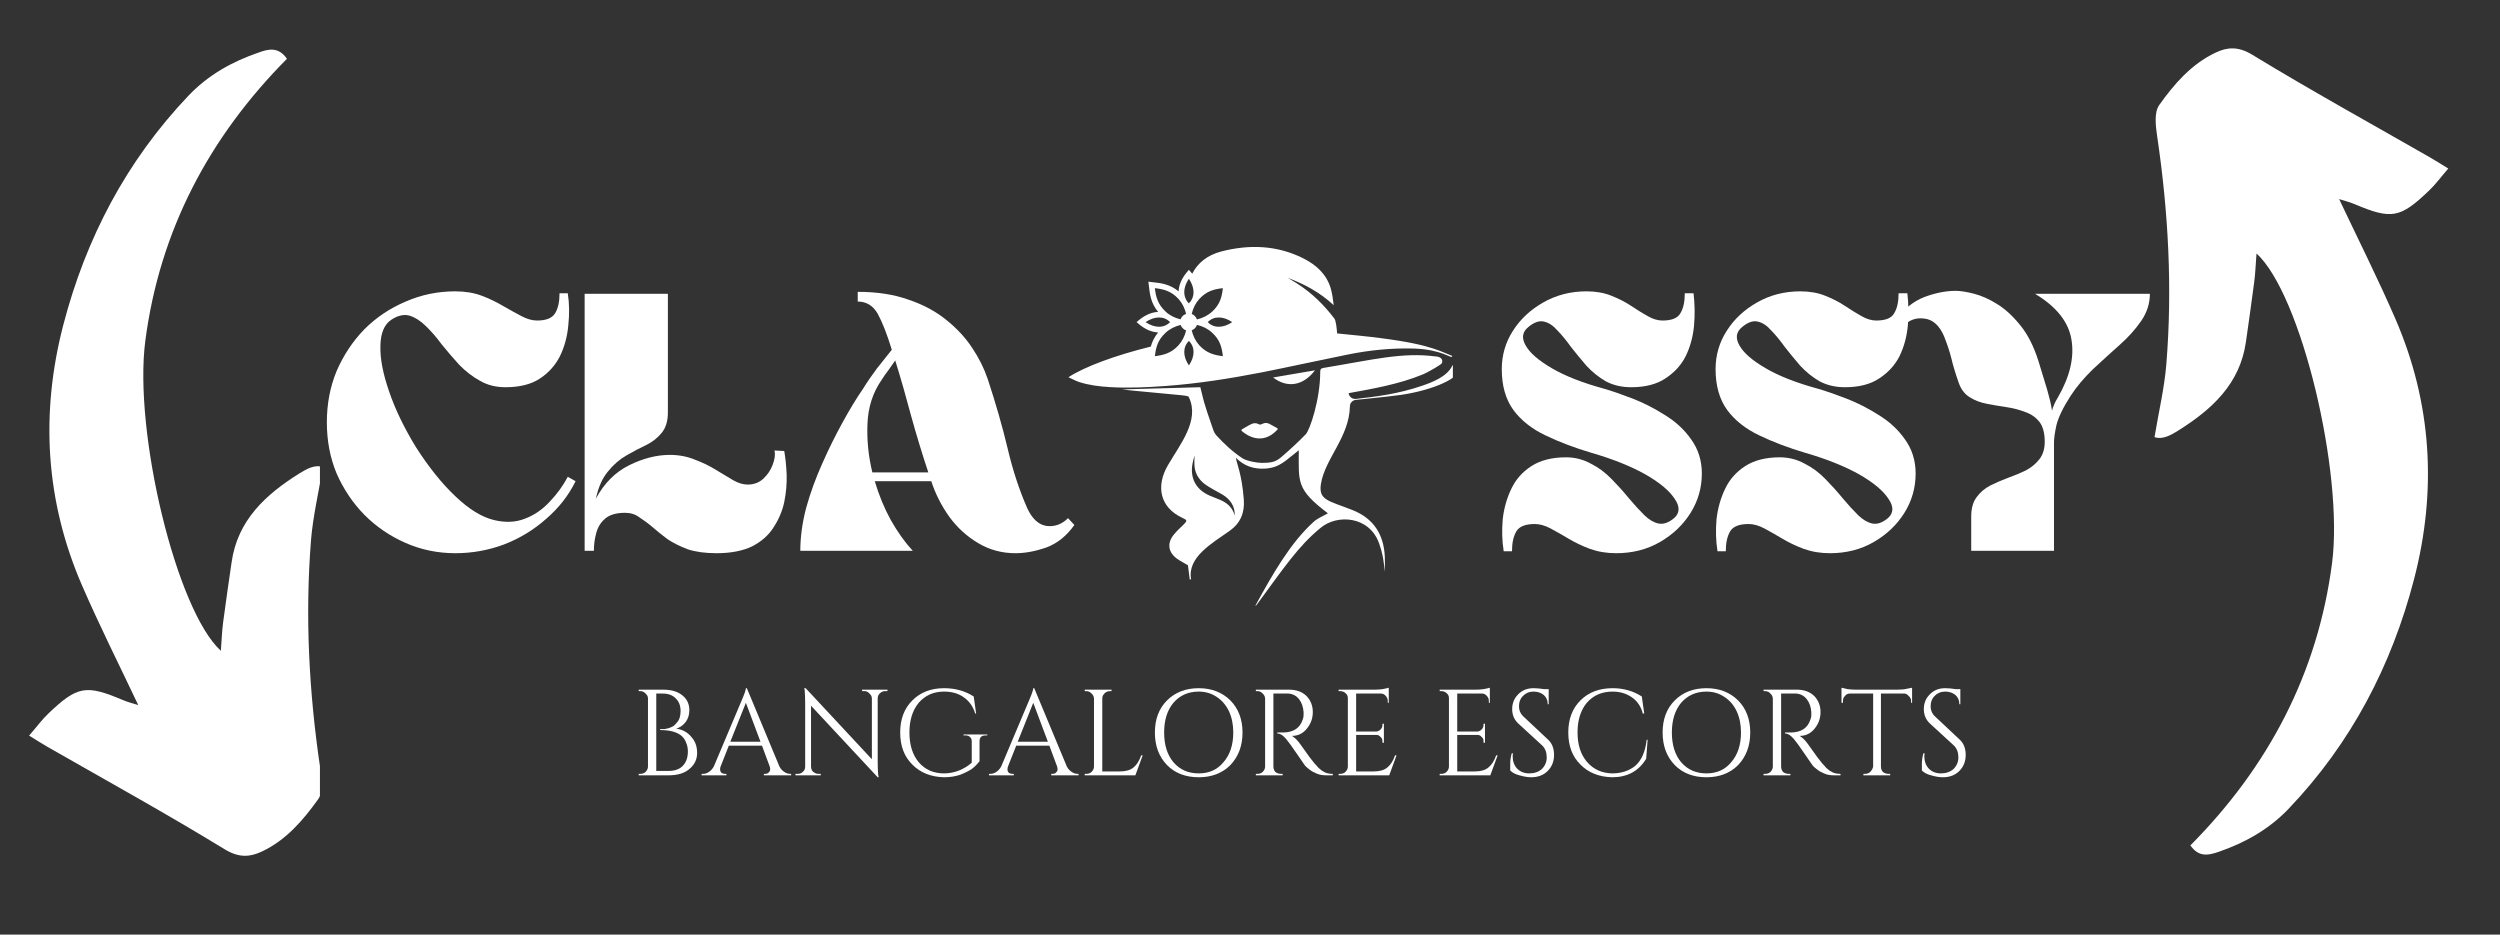 <svg xmlns="http://www.w3.org/2000/svg" xmlns:xlink="http://www.w3.org/1999/xlink" width="107" zoomAndPan="magnify" viewBox="0 0 80.25 30" height="40" preserveAspectRatio="xMidYMid meet" version="1.0"><rect x="0" y="0" width="80.25" height="30" fill="#333333" stroke="none"/><defs><g/><clipPath id="111d6204ec"><path d="M 69.152 1.449 L 78.59 1.449 L 78.59 27.578 L 69.152 27.578 Z M 69.152 1.449 " clip-rule="nonzero"/></clipPath><clipPath id="102295f6f5"><path d="M 0.934 1.449 L 10.27 1.449 L 10.27 27.578 L 0.934 27.578 Z M 0.934 1.449 " clip-rule="nonzero"/></clipPath><clipPath id="30447431e2"><path d="M 34.297 7.84 L 46.637 7.84 L 46.637 19.453 L 34.297 19.453 Z M 34.297 7.84 " clip-rule="nonzero"/></clipPath></defs><g clip-path="url(#111d6204ec)"><path fill="#ffffff" d="M 70.312 27.137 C 70.586 27.535 70.91 27.449 71.219 27.344 C 72.07 27.051 72.84 26.617 73.469 25.957 C 75.473 23.855 76.77 21.367 77.492 18.59 C 78.23 15.746 78.066 12.938 76.887 10.223 C 76.332 8.945 75.703 7.695 75.086 6.391 C 75.23 6.438 75.414 6.48 75.586 6.555 C 76.766 7.051 77.043 7.008 77.969 6.121 C 78.18 5.922 78.348 5.688 78.59 5.41 C 78.348 5.262 78.176 5.152 78 5.051 C 76.098 3.961 74.176 2.902 72.305 1.762 C 71.852 1.484 71.5 1.508 71.117 1.691 C 70.34 2.059 69.785 2.703 69.309 3.375 C 69.145 3.609 69.195 4.047 69.246 4.379 C 69.605 6.809 69.738 9.25 69.539 11.695 C 69.477 12.457 69.297 13.207 69.16 14.031 C 69.406 14.121 69.68 13.973 69.91 13.828 C 70.996 13.148 71.902 12.328 72.094 10.977 C 72.184 10.336 72.277 9.699 72.359 9.062 C 72.398 8.777 72.406 8.488 72.434 8.137 C 73.867 9.441 75.238 15.172 74.859 18.078 C 74.398 21.613 72.816 24.613 70.312 27.137 Z M 70.312 27.137 " fill-opacity="1" fill-rule="nonzero"/></g><g clip-path="url(#102295f6f5)"><path fill="#ffffff" d="M 9.211 1.887 C 8.938 1.492 8.613 1.574 8.309 1.684 C 7.453 1.977 6.684 2.406 6.055 3.066 C 4.055 5.168 2.754 7.656 2.031 10.434 C 1.293 13.277 1.457 16.086 2.637 18.801 C 3.191 20.078 3.82 21.328 4.438 22.633 C 4.293 22.586 4.109 22.543 3.938 22.469 C 2.762 21.973 2.484 22.016 1.555 22.902 C 1.344 23.102 1.176 23.336 0.934 23.613 C 1.176 23.762 1.348 23.871 1.523 23.973 C 3.426 25.062 5.348 26.121 7.219 27.266 C 7.672 27.539 8.023 27.516 8.41 27.332 C 9.184 26.969 9.738 26.32 10.215 25.652 C 10.383 25.414 10.328 24.977 10.277 24.645 C 9.918 22.215 9.789 19.777 9.984 17.332 C 10.047 16.57 10.227 15.816 10.363 14.992 C 10.117 14.902 9.844 15.051 9.613 15.195 C 8.527 15.875 7.625 16.699 7.434 18.051 C 7.344 18.688 7.246 19.324 7.164 19.965 C 7.125 20.25 7.117 20.535 7.09 20.891 C 5.656 19.586 4.285 13.852 4.664 10.945 C 5.125 7.41 6.707 4.41 9.211 1.887 Z M 9.211 1.887 " fill-opacity="1" fill-rule="nonzero"/></g><g clip-path="url(#30447431e2)"><path fill="#ffffff" d="M 37.402 12.391 C 38.445 12.316 39.477 12.152 40.504 11.953 C 41.41 11.773 42.309 11.574 43.215 11.391 C 43.93 11.242 44.652 11.168 45.383 11.188 C 46.293 11.219 46.582 11.52 46.613 11.445 C 46.617 11.434 46.613 11.422 46.602 11.418 C 46.129 11.23 45.758 10.992 43.59 10.77 C 43.371 10.746 43.148 10.727 42.922 10.703 C 42.918 10.656 42.914 10.613 42.91 10.57 C 42.906 10.531 42.902 10.488 42.895 10.449 C 42.875 10.375 42.875 10.285 42.836 10.23 C 42.496 9.781 42.102 9.395 41.625 9.094 C 41.574 9.062 41.523 9.031 41.473 9 C 41.426 8.969 41.375 8.941 41.324 8.914 C 41.871 9.117 42.379 9.391 42.812 9.797 C 42.789 9.609 42.766 9.426 42.715 9.25 C 42.574 8.789 42.242 8.496 41.828 8.289 C 40.988 7.871 40.109 7.84 39.211 8.07 C 38.762 8.188 38.453 8.43 38.27 8.785 C 38.238 8.75 38.211 8.715 38.184 8.684 L 38.164 8.66 L 38.145 8.684 C 38.004 8.84 37.844 9.074 37.832 9.352 C 37.551 9.121 37.262 9.086 37.031 9.062 C 36.984 9.055 36.941 9.051 36.898 9.047 L 36.863 9.039 L 36.867 9.078 C 36.875 9.117 36.879 9.16 36.883 9.207 C 36.91 9.441 36.941 9.73 37.176 10.012 C 36.898 10.023 36.66 10.184 36.508 10.32 L 36.484 10.34 L 36.508 10.359 C 36.66 10.5 36.898 10.66 37.176 10.672 C 37.051 10.824 36.98 10.98 36.941 11.125 C 35.816 11.402 34.816 11.77 34.297 12.109 C 34.418 12.164 34.523 12.223 34.637 12.262 C 34.961 12.367 35.293 12.406 35.629 12.426 C 36.219 12.461 36.809 12.434 37.402 12.391 Z M 38.164 11.73 C 37.965 11.438 37.965 11.137 38.164 10.945 C 38.363 11.137 38.363 11.438 38.164 11.73 Z M 38.5 11.086 C 38.379 10.953 38.293 10.781 38.254 10.602 C 38.332 10.574 38.395 10.512 38.422 10.43 C 38.605 10.469 38.777 10.555 38.91 10.68 C 39.168 10.914 39.223 11.16 39.254 11.434 C 38.984 11.398 38.738 11.344 38.5 11.086 Z M 38.77 10.34 C 38.957 10.141 39.262 10.141 39.555 10.34 C 39.262 10.539 38.957 10.539 38.77 10.34 Z M 39.254 9.25 C 39.223 9.523 39.168 9.766 38.91 10.004 C 38.777 10.125 38.605 10.211 38.422 10.254 C 38.395 10.172 38.332 10.109 38.254 10.078 C 38.293 9.898 38.379 9.727 38.5 9.594 C 38.738 9.336 38.984 9.281 39.254 9.25 Z M 38.164 8.949 C 38.172 8.961 38.176 8.973 38.184 8.98 C 38.363 9.266 38.355 9.551 38.164 9.738 C 38.113 9.691 38.078 9.637 38.055 9.578 C 37.977 9.398 38.012 9.172 38.164 8.949 Z M 37.07 9.25 C 37.344 9.281 37.59 9.336 37.828 9.594 C 37.906 9.684 37.973 9.785 38.016 9.898 C 38.043 9.957 38.059 10.016 38.074 10.078 C 38.047 10.086 38.023 10.098 38 10.113 C 37.953 10.148 37.914 10.195 37.898 10.25 C 37.719 10.211 37.547 10.125 37.418 10.004 C 37.16 9.766 37.105 9.523 37.07 9.25 Z M 36.773 10.34 C 37.066 10.141 37.367 10.141 37.559 10.34 C 37.367 10.539 37.066 10.539 36.773 10.34 Z M 37.148 11.074 C 37.195 10.938 37.277 10.809 37.418 10.68 C 37.547 10.559 37.719 10.473 37.898 10.43 C 37.914 10.477 37.941 10.516 37.977 10.547 C 38.004 10.574 38.035 10.594 38.074 10.605 C 38.035 10.785 37.945 10.957 37.828 11.086 C 37.59 11.344 37.344 11.398 37.07 11.434 C 37.086 11.309 37.105 11.191 37.148 11.074 Z M 46.855 11.754 C 46.82 11.641 46.668 11.637 46.617 11.742 C 46.453 12.086 45.984 12.27 45.648 12.383 C 44.887 12.645 44.16 12.734 43.527 12.805 C 43.414 12.816 43.309 12.742 43.289 12.621 C 44.082 12.477 44.906 12.332 45.652 12.027 C 45.875 11.938 46.246 11.703 46.266 11.68 C 46.32 11.617 46.301 11.52 46.227 11.48 C 46.152 11.441 46.148 11.449 46.074 11.441 C 45.004 11.301 44.055 11.551 42.488 11.809 C 42.398 11.824 42.379 11.859 42.379 11.941 C 42.379 12.828 42.043 13.812 41.914 13.941 C 41.66 14.203 41.391 14.449 41.117 14.684 C 40.918 14.852 40.75 14.855 40.5 14.859 C 40.348 14.859 40.016 14.797 39.883 14.711 C 39.57 14.504 39.297 14.25 39.043 13.973 C 39.004 13.93 38.973 13.875 38.953 13.82 C 38.594 12.793 38.645 12.871 38.531 12.43 C 37.688 12.453 36.852 12.477 36.016 12.5 C 36.105 12.504 36.191 12.523 36.281 12.531 C 38.172 12.715 38.133 12.684 38.168 12.762 C 38.508 13.492 37.898 14.238 37.492 14.93 C 37.102 15.598 37.219 16.285 37.965 16.629 C 38.109 16.695 38.113 16.715 38.004 16.828 C 37.887 16.941 37.766 17.051 37.668 17.176 C 37.461 17.441 37.5 17.723 37.77 17.926 C 37.883 18.012 38.02 18.074 38.133 18.145 C 38.152 18.297 38.172 18.449 38.191 18.602 C 38.207 18.598 38.219 18.598 38.234 18.594 C 38.105 17.883 38.918 17.434 39.473 17.039 C 39.82 16.793 39.957 16.457 39.926 16.039 C 39.867 15.215 39.691 14.867 39.672 14.695 C 39.941 14.965 40.25 15.059 40.59 15.043 C 41.086 15.02 41.262 14.781 41.691 14.453 C 41.691 15.48 41.602 15.699 42.625 16.477 C 42.473 16.566 42.297 16.633 42.168 16.75 C 41.418 17.43 40.852 18.43 40.312 19.414 C 40.305 19.426 40.301 19.438 40.297 19.449 C 40.328 19.434 40.344 19.41 40.359 19.387 C 41.199 18.25 41.664 17.539 42.395 16.941 C 42.934 16.496 43.953 16.57 44.266 17.434 C 44.375 17.73 44.434 18.035 44.441 18.348 C 44.461 18.23 44.457 17.957 44.453 17.879 C 44.422 17.156 44.094 16.641 43.41 16.371 C 42.637 16.066 42.32 16.059 42.402 15.531 C 42.535 14.719 43.312 14.031 43.332 13.043 C 43.332 12.934 43.414 12.848 43.523 12.836 C 43.828 12.801 44.43 12.75 44.969 12.676 C 45.969 12.531 46.965 12.125 46.855 11.754 Z M 39.633 16.551 C 39.566 16.285 39.383 16.133 39.141 16.035 C 39.039 15.992 38.934 15.953 38.832 15.91 C 38.391 15.719 38.191 15.348 38.281 14.875 C 38.301 14.777 38.328 14.68 38.344 14.621 C 38.344 14.727 38.332 14.863 38.348 15 C 38.383 15.258 38.531 15.453 38.746 15.59 C 38.906 15.695 39.078 15.781 39.246 15.879 C 39.512 16.039 39.648 16.277 39.633 16.551 Z M 40.996 13.742 C 41.016 13.75 41.02 13.777 41.004 13.793 C 40.504 14.332 39.996 13.953 39.863 13.836 C 39.844 13.82 39.848 13.793 39.867 13.781 C 39.941 13.738 40.02 13.695 40.098 13.648 C 40.199 13.59 40.297 13.555 40.414 13.621 C 40.438 13.637 40.488 13.625 40.516 13.609 C 40.594 13.566 40.668 13.566 40.746 13.605 C 40.84 13.656 40.934 13.707 40.996 13.742 Z M 40.867 12.117 C 41.32 12.039 41.766 11.961 42.211 11.887 C 41.828 12.395 41.309 12.461 40.867 12.117 Z M 40.867 12.117 " fill-opacity="1" fill-rule="nonzero"/></g><g fill="#ffffff" fill-opacity="1"><g transform="translate(10.273, 17.68)"><g><path d="M 5.953 -5.25 C 5.648 -5.25 5.379 -5.316 5.141 -5.453 C 4.898 -5.586 4.676 -5.758 4.469 -5.969 C 4.27 -6.188 4.082 -6.406 3.906 -6.625 C 3.738 -6.852 3.566 -7.051 3.391 -7.219 C 3.223 -7.383 3.051 -7.492 2.875 -7.547 C 2.695 -7.598 2.504 -7.555 2.297 -7.422 C 2.066 -7.273 1.945 -6.992 1.938 -6.578 C 1.926 -6.172 2.02 -5.68 2.219 -5.109 C 2.414 -4.535 2.703 -3.941 3.078 -3.328 C 3.484 -2.691 3.906 -2.164 4.344 -1.75 C 4.781 -1.332 5.195 -1.078 5.594 -0.984 C 5.957 -0.898 6.285 -0.914 6.578 -1.031 C 6.879 -1.145 7.145 -1.328 7.375 -1.578 C 7.613 -1.828 7.805 -2.094 7.953 -2.375 L 8.203 -2.234 C 7.984 -1.785 7.672 -1.383 7.266 -1.031 C 6.867 -0.676 6.414 -0.398 5.906 -0.203 C 5.406 -0.016 4.883 0.078 4.344 0.078 C 3.781 0.078 3.25 -0.031 2.75 -0.25 C 2.25 -0.469 1.805 -0.77 1.422 -1.156 C 1.047 -1.539 0.75 -1.984 0.531 -2.484 C 0.32 -2.992 0.219 -3.539 0.219 -4.125 C 0.219 -4.707 0.32 -5.254 0.531 -5.766 C 0.75 -6.273 1.047 -6.723 1.422 -7.109 C 1.805 -7.492 2.25 -7.789 2.75 -8 C 3.25 -8.219 3.781 -8.328 4.344 -8.328 C 4.656 -8.328 4.938 -8.281 5.188 -8.188 C 5.438 -8.094 5.664 -7.984 5.875 -7.859 C 6.094 -7.734 6.289 -7.625 6.469 -7.531 C 6.645 -7.438 6.812 -7.391 6.969 -7.391 C 7.258 -7.391 7.453 -7.469 7.547 -7.625 C 7.641 -7.781 7.688 -7.992 7.688 -8.266 L 7.953 -8.266 C 8.004 -7.93 8.008 -7.586 7.969 -7.234 C 7.938 -6.879 7.848 -6.551 7.703 -6.25 C 7.555 -5.957 7.344 -5.719 7.062 -5.531 C 6.781 -5.344 6.41 -5.25 5.953 -5.25 Z M 5.953 -5.25 "/></g></g></g><g fill="#ffffff" fill-opacity="1"><g transform="translate(18.486, 17.68)"><g><path d="M 6.688 -3.203 C 6.727 -2.984 6.754 -2.727 6.766 -2.438 C 6.773 -2.156 6.75 -1.863 6.688 -1.562 C 6.625 -1.27 6.508 -1 6.344 -0.75 C 6.188 -0.5 5.957 -0.297 5.656 -0.141 C 5.352 0.004 4.973 0.078 4.516 0.078 C 4.148 0.078 3.844 0.035 3.594 -0.047 C 3.344 -0.141 3.125 -0.25 2.938 -0.375 C 2.758 -0.508 2.598 -0.641 2.453 -0.766 C 2.305 -0.891 2.164 -0.992 2.031 -1.078 C 1.906 -1.172 1.754 -1.219 1.578 -1.219 C 1.297 -1.219 1.082 -1.156 0.938 -1.031 C 0.801 -0.914 0.707 -0.766 0.656 -0.578 C 0.602 -0.391 0.578 -0.195 0.578 0 L 0.281 0 L 0.281 -8.25 L 2.953 -8.25 L 2.953 -4.438 C 2.953 -4.156 2.883 -3.938 2.75 -3.781 C 2.625 -3.625 2.457 -3.492 2.25 -3.391 C 2.051 -3.297 1.844 -3.188 1.625 -3.062 C 1.406 -2.938 1.207 -2.766 1.031 -2.547 C 0.852 -2.336 0.723 -2.047 0.641 -1.672 C 0.91 -2.172 1.27 -2.531 1.719 -2.75 C 2.164 -2.969 2.598 -3.078 3.016 -3.078 C 3.316 -3.078 3.586 -3.023 3.828 -2.922 C 4.078 -2.828 4.301 -2.719 4.5 -2.594 C 4.695 -2.477 4.879 -2.367 5.047 -2.266 C 5.211 -2.172 5.367 -2.125 5.516 -2.125 C 5.711 -2.125 5.879 -2.188 6.016 -2.312 C 6.148 -2.438 6.25 -2.582 6.312 -2.75 C 6.383 -2.926 6.406 -3.082 6.375 -3.219 Z M 6.688 -3.203 "/></g></g></g><g fill="#ffffff" fill-opacity="1"><g transform="translate(25.471, 17.68)"><g><path d="M 3.828 0 L 0.219 0 C 0.219 -0.438 0.281 -0.895 0.406 -1.375 C 0.539 -1.852 0.711 -2.328 0.922 -2.797 C 1.129 -3.266 1.348 -3.707 1.578 -4.125 C 1.805 -4.539 2.023 -4.898 2.234 -5.203 C 2.367 -5.422 2.516 -5.633 2.672 -5.844 C 2.836 -6.051 3 -6.254 3.156 -6.453 C 3 -6.961 2.848 -7.348 2.703 -7.609 C 2.555 -7.867 2.344 -8 2.062 -8 L 2.062 -8.312 C 2.688 -8.312 3.227 -8.227 3.688 -8.062 C 4.156 -7.906 4.555 -7.691 4.891 -7.422 C 5.234 -7.148 5.516 -6.848 5.734 -6.516 C 5.953 -6.191 6.117 -5.859 6.234 -5.516 C 6.492 -4.734 6.707 -3.988 6.875 -3.281 C 7.039 -2.582 7.25 -1.945 7.5 -1.375 C 7.656 -1.031 7.863 -0.836 8.125 -0.797 C 8.383 -0.766 8.613 -0.848 8.812 -1.047 L 9.016 -0.828 C 8.773 -0.484 8.477 -0.242 8.125 -0.109 C 7.77 0.016 7.438 0.078 7.125 0.078 C 6.688 0.078 6.285 -0.031 5.922 -0.25 C 5.555 -0.469 5.25 -0.75 5 -1.094 C 4.75 -1.445 4.555 -1.828 4.422 -2.234 L 2.609 -2.234 C 2.742 -1.785 2.914 -1.367 3.125 -0.984 C 3.344 -0.598 3.578 -0.27 3.828 0 Z M 4.328 -2.516 C 4.141 -3.078 3.957 -3.676 3.781 -4.312 C 3.613 -4.945 3.441 -5.547 3.266 -6.109 C 3.191 -6.004 3.117 -5.898 3.047 -5.797 C 2.973 -5.703 2.898 -5.598 2.828 -5.484 C 2.547 -5.078 2.395 -4.609 2.375 -4.078 C 2.352 -3.555 2.406 -3.035 2.531 -2.516 Z M 4.328 -2.516 "/></g></g></g><g fill="#ffffff" fill-opacity="1"><g transform="translate(47.988, 17.68)"><g><path d="M 0.219 -5.828 C 0.219 -6.273 0.336 -6.688 0.578 -7.062 C 0.816 -7.438 1.141 -7.738 1.547 -7.969 C 1.961 -8.207 2.426 -8.328 2.938 -8.328 C 3.238 -8.328 3.504 -8.281 3.734 -8.188 C 3.973 -8.094 4.188 -7.984 4.375 -7.859 C 4.562 -7.734 4.738 -7.625 4.906 -7.531 C 5.07 -7.438 5.227 -7.391 5.375 -7.391 C 5.676 -7.391 5.867 -7.469 5.953 -7.625 C 6.047 -7.781 6.094 -7.992 6.094 -8.266 L 6.375 -8.266 C 6.414 -7.93 6.422 -7.586 6.391 -7.234 C 6.359 -6.879 6.27 -6.551 6.125 -6.25 C 5.977 -5.957 5.758 -5.719 5.469 -5.531 C 5.188 -5.344 4.82 -5.25 4.375 -5.25 C 4.07 -5.25 3.801 -5.312 3.562 -5.438 C 3.332 -5.57 3.125 -5.738 2.938 -5.938 C 2.758 -6.145 2.594 -6.348 2.438 -6.547 C 2.289 -6.754 2.145 -6.93 2 -7.078 C 1.863 -7.234 1.719 -7.328 1.562 -7.359 C 1.414 -7.391 1.254 -7.332 1.078 -7.188 C 0.879 -7.031 0.848 -6.832 0.984 -6.594 C 1.117 -6.352 1.398 -6.109 1.828 -5.859 C 2.254 -5.609 2.812 -5.391 3.5 -5.203 C 3.758 -5.129 4.062 -5.023 4.406 -4.891 C 4.758 -4.754 5.109 -4.578 5.453 -4.359 C 5.797 -4.148 6.078 -3.891 6.297 -3.578 C 6.523 -3.266 6.641 -2.898 6.641 -2.484 C 6.641 -2.023 6.52 -1.602 6.281 -1.219 C 6.039 -0.832 5.711 -0.52 5.297 -0.281 C 4.879 -0.039 4.41 0.078 3.891 0.078 C 3.586 0.078 3.305 0.031 3.047 -0.062 C 2.797 -0.156 2.566 -0.266 2.359 -0.391 C 2.148 -0.516 1.957 -0.625 1.781 -0.719 C 1.602 -0.812 1.438 -0.859 1.281 -0.859 C 0.977 -0.859 0.781 -0.781 0.688 -0.625 C 0.594 -0.469 0.547 -0.254 0.547 0.016 L 0.281 0.016 C 0.227 -0.316 0.219 -0.66 0.25 -1.016 C 0.289 -1.367 0.383 -1.695 0.531 -2 C 0.676 -2.301 0.891 -2.539 1.172 -2.719 C 1.461 -2.906 1.832 -3 2.281 -3 C 2.57 -3 2.836 -2.93 3.078 -2.797 C 3.328 -2.672 3.551 -2.504 3.75 -2.297 C 3.945 -2.098 4.129 -1.895 4.297 -1.688 C 4.473 -1.477 4.641 -1.297 4.797 -1.141 C 4.953 -0.992 5.102 -0.906 5.25 -0.875 C 5.406 -0.844 5.57 -0.898 5.75 -1.047 C 5.938 -1.211 5.941 -1.422 5.766 -1.672 C 5.598 -1.93 5.285 -2.191 4.828 -2.453 C 4.367 -2.711 3.797 -2.941 3.109 -3.141 C 2.555 -3.305 2.062 -3.492 1.625 -3.703 C 1.188 -3.91 0.844 -4.18 0.594 -4.516 C 0.344 -4.859 0.219 -5.297 0.219 -5.828 Z M 0.219 -5.828 "/></g></g></g><g fill="#ffffff" fill-opacity="1"><g transform="translate(54.851, 17.68)"><g><path d="M 0.219 -5.828 C 0.219 -6.273 0.336 -6.688 0.578 -7.062 C 0.816 -7.438 1.141 -7.738 1.547 -7.969 C 1.961 -8.207 2.426 -8.328 2.938 -8.328 C 3.238 -8.328 3.504 -8.281 3.734 -8.188 C 3.973 -8.094 4.188 -7.984 4.375 -7.859 C 4.562 -7.734 4.738 -7.625 4.906 -7.531 C 5.07 -7.438 5.227 -7.391 5.375 -7.391 C 5.676 -7.391 5.867 -7.469 5.953 -7.625 C 6.047 -7.781 6.094 -7.992 6.094 -8.266 L 6.375 -8.266 C 6.414 -7.93 6.422 -7.586 6.391 -7.234 C 6.359 -6.879 6.27 -6.551 6.125 -6.25 C 5.977 -5.957 5.758 -5.719 5.469 -5.531 C 5.188 -5.344 4.82 -5.25 4.375 -5.25 C 4.07 -5.25 3.801 -5.312 3.562 -5.438 C 3.332 -5.57 3.125 -5.738 2.938 -5.938 C 2.758 -6.145 2.594 -6.348 2.438 -6.547 C 2.289 -6.754 2.145 -6.93 2 -7.078 C 1.863 -7.234 1.719 -7.328 1.562 -7.359 C 1.414 -7.391 1.254 -7.332 1.078 -7.188 C 0.879 -7.031 0.848 -6.832 0.984 -6.594 C 1.117 -6.352 1.398 -6.109 1.828 -5.859 C 2.254 -5.609 2.812 -5.391 3.5 -5.203 C 3.758 -5.129 4.062 -5.023 4.406 -4.891 C 4.758 -4.754 5.109 -4.578 5.453 -4.359 C 5.797 -4.148 6.078 -3.891 6.297 -3.578 C 6.523 -3.266 6.641 -2.898 6.641 -2.484 C 6.641 -2.023 6.52 -1.602 6.281 -1.219 C 6.039 -0.832 5.711 -0.52 5.297 -0.281 C 4.879 -0.039 4.41 0.078 3.891 0.078 C 3.586 0.078 3.305 0.031 3.047 -0.062 C 2.797 -0.156 2.566 -0.266 2.359 -0.391 C 2.148 -0.516 1.957 -0.625 1.781 -0.719 C 1.602 -0.812 1.438 -0.859 1.281 -0.859 C 0.977 -0.859 0.781 -0.781 0.688 -0.625 C 0.594 -0.469 0.547 -0.254 0.547 0.016 L 0.281 0.016 C 0.227 -0.316 0.219 -0.66 0.25 -1.016 C 0.289 -1.367 0.383 -1.695 0.531 -2 C 0.676 -2.301 0.891 -2.539 1.172 -2.719 C 1.461 -2.906 1.832 -3 2.281 -3 C 2.57 -3 2.836 -2.93 3.078 -2.797 C 3.328 -2.672 3.551 -2.504 3.75 -2.297 C 3.945 -2.098 4.129 -1.895 4.297 -1.688 C 4.473 -1.477 4.641 -1.297 4.797 -1.141 C 4.953 -0.992 5.102 -0.906 5.25 -0.875 C 5.406 -0.844 5.57 -0.898 5.75 -1.047 C 5.938 -1.211 5.941 -1.422 5.766 -1.672 C 5.598 -1.93 5.285 -2.191 4.828 -2.453 C 4.367 -2.711 3.797 -2.941 3.109 -3.141 C 2.555 -3.305 2.062 -3.492 1.625 -3.703 C 1.188 -3.91 0.844 -4.18 0.594 -4.516 C 0.344 -4.859 0.219 -5.297 0.219 -5.828 Z M 0.219 -5.828 "/></g></g></g><g fill="#ffffff" fill-opacity="1"><g transform="translate(61.714, 17.68)"><g><path d="M 3.609 -8.25 L 7.297 -8.25 C 7.297 -7.938 7.203 -7.645 7.016 -7.375 C 6.836 -7.113 6.609 -6.859 6.328 -6.609 C 6.047 -6.359 5.758 -6.098 5.469 -5.828 C 5.188 -5.555 4.945 -5.27 4.75 -4.969 C 4.508 -4.594 4.359 -4.281 4.297 -4.031 C 4.242 -3.781 4.219 -3.594 4.219 -3.469 L 4.219 0 L 1.562 0 L 1.562 -1.094 C 1.562 -1.352 1.617 -1.562 1.734 -1.719 C 1.848 -1.875 1.992 -2 2.172 -2.094 C 2.359 -2.188 2.551 -2.27 2.75 -2.344 C 2.945 -2.414 3.133 -2.492 3.312 -2.578 C 3.488 -2.672 3.633 -2.789 3.75 -2.938 C 3.863 -3.082 3.922 -3.27 3.922 -3.5 C 3.922 -3.781 3.863 -3.992 3.75 -4.141 C 3.633 -4.285 3.484 -4.391 3.297 -4.453 C 3.117 -4.523 2.922 -4.578 2.703 -4.609 C 2.492 -4.641 2.281 -4.676 2.062 -4.719 C 1.852 -4.758 1.664 -4.832 1.5 -4.938 C 1.344 -5.039 1.227 -5.195 1.156 -5.406 C 1.051 -5.707 0.973 -5.969 0.922 -6.188 C 0.867 -6.406 0.789 -6.641 0.688 -6.891 C 0.539 -7.234 0.332 -7.422 0.062 -7.453 C -0.207 -7.492 -0.438 -7.41 -0.625 -7.203 L -0.844 -7.422 C -0.594 -7.766 -0.297 -8.004 0.047 -8.141 C 0.398 -8.273 0.738 -8.344 1.062 -8.344 C 1.219 -8.344 1.414 -8.312 1.656 -8.25 C 1.895 -8.188 2.141 -8.078 2.391 -7.922 C 2.648 -7.766 2.898 -7.535 3.141 -7.234 C 3.379 -6.941 3.57 -6.562 3.719 -6.094 C 3.832 -5.719 3.926 -5.41 4 -5.172 C 4.07 -4.93 4.125 -4.707 4.156 -4.5 C 4.195 -4.645 4.258 -4.785 4.344 -4.922 C 4.727 -5.586 4.875 -6.203 4.781 -6.766 C 4.695 -7.336 4.305 -7.832 3.609 -8.25 Z M 3.609 -8.25 "/></g></g></g><g fill="#ffffff" fill-opacity="1"><g transform="translate(20.269, 24.888)"><g><path d="M 1.188 0 L 0.234 0 L 0.234 -0.047 L 0.281 -0.047 C 0.352 -0.047 0.41 -0.066 0.453 -0.109 C 0.504 -0.16 0.531 -0.219 0.531 -0.281 L 0.531 -2.469 C 0.531 -2.531 0.504 -2.582 0.453 -2.625 C 0.41 -2.676 0.352 -2.703 0.281 -2.703 L 0.234 -2.703 L 0.234 -2.75 L 1.016 -2.75 C 1.285 -2.75 1.492 -2.688 1.641 -2.562 C 1.785 -2.445 1.859 -2.289 1.859 -2.094 C 1.859 -1.938 1.816 -1.805 1.734 -1.703 C 1.648 -1.598 1.551 -1.531 1.438 -1.5 C 1.645 -1.469 1.805 -1.379 1.922 -1.234 C 2.047 -1.098 2.109 -0.926 2.109 -0.719 C 2.109 -0.508 2.023 -0.336 1.859 -0.203 C 1.703 -0.066 1.477 0 1.188 0 Z M 0.797 -0.141 L 1.172 -0.141 C 1.18 -0.141 1.188 -0.141 1.188 -0.141 C 1.383 -0.141 1.535 -0.191 1.641 -0.297 C 1.754 -0.41 1.812 -0.566 1.812 -0.766 C 1.812 -0.879 1.789 -0.977 1.75 -1.062 C 1.719 -1.145 1.672 -1.211 1.609 -1.266 C 1.461 -1.391 1.234 -1.453 0.922 -1.453 L 0.922 -1.484 C 0.922 -1.484 0.93 -1.484 0.953 -1.484 C 0.984 -1.484 1.02 -1.484 1.062 -1.484 C 1.102 -1.492 1.148 -1.504 1.203 -1.516 C 1.254 -1.535 1.301 -1.555 1.344 -1.578 C 1.383 -1.609 1.422 -1.645 1.453 -1.688 C 1.535 -1.77 1.578 -1.895 1.578 -2.062 C 1.578 -2.238 1.523 -2.375 1.422 -2.469 C 1.328 -2.57 1.188 -2.625 1 -2.625 L 0.797 -2.625 Z M 0.797 -0.141 "/></g></g></g><g fill="#ffffff" fill-opacity="1"><g transform="translate(22.568, 24.888)"><g><path d="M 2.797 -0.047 L 2.828 -0.047 L 2.828 0 L 1.953 0 L 1.953 -0.047 L 1.984 -0.047 C 2.047 -0.047 2.086 -0.062 2.109 -0.094 C 2.141 -0.125 2.156 -0.156 2.156 -0.188 C 2.156 -0.219 2.148 -0.25 2.141 -0.281 L 1.891 -0.953 L 0.828 -0.953 L 0.562 -0.281 C 0.551 -0.25 0.547 -0.219 0.547 -0.188 C 0.547 -0.156 0.555 -0.125 0.578 -0.094 C 0.609 -0.062 0.656 -0.047 0.719 -0.047 L 0.75 -0.047 L 0.75 0 L -0.047 0 L -0.047 -0.047 L 0 -0.047 C 0.062 -0.047 0.125 -0.066 0.188 -0.109 C 0.25 -0.148 0.301 -0.207 0.344 -0.281 L 1.234 -2.391 C 1.328 -2.609 1.375 -2.742 1.375 -2.797 L 1.406 -2.797 L 2.453 -0.281 C 2.492 -0.207 2.547 -0.148 2.609 -0.109 C 2.672 -0.066 2.734 -0.047 2.797 -0.047 Z M 0.875 -1.078 L 1.844 -1.078 L 1.375 -2.328 Z M 0.875 -1.078 "/></g></g></g><g fill="#ffffff" fill-opacity="1"><g transform="translate(25.362, 24.888)"><g><path d="M 3.047 -2.703 C 2.984 -2.703 2.926 -2.676 2.875 -2.625 C 2.832 -2.582 2.812 -2.531 2.812 -2.469 L 2.812 -0.453 C 2.812 -0.297 2.816 -0.148 2.828 -0.016 L 2.844 0.062 L 2.812 0.062 L 0.672 -2.234 L 0.672 -0.281 C 0.672 -0.188 0.711 -0.117 0.797 -0.078 C 0.828 -0.055 0.863 -0.047 0.906 -0.047 L 0.984 -0.047 L 0.984 0 L 0.172 0 L 0.172 -0.047 L 0.25 -0.047 C 0.312 -0.047 0.363 -0.066 0.406 -0.109 C 0.457 -0.148 0.484 -0.207 0.484 -0.281 L 0.484 -2.312 C 0.484 -2.469 0.477 -2.609 0.469 -2.734 L 0.453 -2.797 L 0.5 -2.797 L 2.625 -0.516 L 2.625 -2.469 C 2.625 -2.531 2.598 -2.582 2.547 -2.625 C 2.504 -2.676 2.453 -2.703 2.391 -2.703 L 2.312 -2.703 L 2.312 -2.75 L 3.125 -2.75 L 3.125 -2.703 Z M 3.047 -2.703 "/></g></g></g><g fill="#ffffff" fill-opacity="1"><g transform="translate(28.662, 24.888)"><g><path d="M 1.641 0.062 C 1.223 0.051 0.883 -0.082 0.625 -0.344 C 0.363 -0.602 0.234 -0.945 0.234 -1.375 C 0.234 -1.801 0.363 -2.145 0.625 -2.406 C 0.883 -2.664 1.223 -2.797 1.641 -2.797 C 2.004 -2.797 2.32 -2.707 2.594 -2.531 L 2.672 -1.984 L 2.641 -1.984 C 2.578 -2.203 2.457 -2.375 2.281 -2.5 C 2.113 -2.625 1.898 -2.688 1.641 -2.688 C 1.305 -2.688 1.035 -2.566 0.828 -2.328 C 0.629 -2.086 0.531 -1.77 0.531 -1.375 C 0.531 -0.977 0.629 -0.66 0.828 -0.422 C 1.035 -0.18 1.305 -0.062 1.641 -0.062 C 1.805 -0.062 1.969 -0.094 2.125 -0.156 C 2.281 -0.219 2.414 -0.301 2.531 -0.406 L 2.531 -1.094 C 2.531 -1.156 2.508 -1.203 2.469 -1.234 C 2.438 -1.266 2.391 -1.281 2.328 -1.281 L 2.266 -1.281 L 2.266 -1.312 L 3.031 -1.312 L 3.031 -1.281 L 2.984 -1.281 C 2.91 -1.281 2.859 -1.266 2.828 -1.234 C 2.797 -1.203 2.781 -1.156 2.781 -1.094 L 2.781 -0.453 C 2.707 -0.359 2.625 -0.273 2.531 -0.203 C 2.438 -0.141 2.312 -0.078 2.156 -0.016 C 2 0.035 1.828 0.062 1.641 0.062 Z M 1.641 0.062 "/></g></g></g><g fill="#ffffff" fill-opacity="1"><g transform="translate(31.793, 24.888)"><g><path d="M 2.797 -0.047 L 2.828 -0.047 L 2.828 0 L 1.953 0 L 1.953 -0.047 L 1.984 -0.047 C 2.047 -0.047 2.086 -0.062 2.109 -0.094 C 2.141 -0.125 2.156 -0.156 2.156 -0.188 C 2.156 -0.219 2.148 -0.25 2.141 -0.281 L 1.891 -0.953 L 0.828 -0.953 L 0.562 -0.281 C 0.551 -0.25 0.547 -0.219 0.547 -0.188 C 0.547 -0.156 0.555 -0.125 0.578 -0.094 C 0.609 -0.062 0.656 -0.047 0.719 -0.047 L 0.75 -0.047 L 0.75 0 L -0.047 0 L -0.047 -0.047 L 0 -0.047 C 0.062 -0.047 0.125 -0.066 0.188 -0.109 C 0.25 -0.148 0.301 -0.207 0.344 -0.281 L 1.234 -2.391 C 1.328 -2.609 1.375 -2.742 1.375 -2.797 L 1.406 -2.797 L 2.453 -0.281 C 2.492 -0.207 2.547 -0.148 2.609 -0.109 C 2.672 -0.066 2.734 -0.047 2.797 -0.047 Z M 0.875 -1.078 L 1.844 -1.078 L 1.375 -2.328 Z M 0.875 -1.078 "/></g></g></g><g fill="#ffffff" fill-opacity="1"><g transform="translate(34.586, 24.888)"><g><path d="M 0.281 -0.047 C 0.352 -0.047 0.41 -0.066 0.453 -0.109 C 0.504 -0.16 0.531 -0.219 0.531 -0.281 L 0.531 -2.453 C 0.531 -2.523 0.504 -2.582 0.453 -2.625 C 0.41 -2.676 0.352 -2.703 0.281 -2.703 L 0.234 -2.703 L 0.234 -2.75 L 1.094 -2.75 L 1.094 -2.703 L 1.047 -2.703 C 0.953 -2.703 0.879 -2.66 0.828 -2.578 C 0.805 -2.547 0.797 -2.504 0.797 -2.453 L 0.797 -0.125 L 1.359 -0.125 C 1.547 -0.125 1.691 -0.164 1.797 -0.25 C 1.898 -0.332 1.984 -0.461 2.047 -0.641 L 2.094 -0.641 L 1.859 0 L 0.234 0 L 0.234 -0.047 Z M 0.281 -0.047 "/></g></g></g><g fill="#ffffff" fill-opacity="1"><g transform="translate(36.791, 24.888)"><g><path d="M 0.672 -2.406 C 0.93 -2.664 1.27 -2.797 1.688 -2.797 C 2.102 -2.797 2.441 -2.664 2.703 -2.406 C 2.961 -2.145 3.094 -1.801 3.094 -1.375 C 3.094 -0.945 2.961 -0.598 2.703 -0.328 C 2.441 -0.066 2.102 0.062 1.688 0.062 C 1.27 0.062 0.93 -0.066 0.672 -0.328 C 0.41 -0.598 0.281 -0.945 0.281 -1.375 C 0.281 -1.801 0.41 -2.145 0.672 -2.406 Z M 0.875 -0.422 C 1.082 -0.18 1.352 -0.062 1.688 -0.062 C 2.02 -0.062 2.285 -0.18 2.484 -0.422 C 2.691 -0.66 2.797 -0.977 2.797 -1.375 C 2.797 -1.633 2.75 -1.863 2.656 -2.062 C 2.562 -2.258 2.43 -2.41 2.266 -2.516 C 2.098 -2.629 1.906 -2.688 1.688 -2.688 C 1.352 -2.688 1.082 -2.566 0.875 -2.328 C 0.676 -2.086 0.578 -1.77 0.578 -1.375 C 0.578 -0.977 0.676 -0.66 0.875 -0.422 Z M 0.875 -0.422 "/></g></g></g><g fill="#ffffff" fill-opacity="1"><g transform="translate(40.079, 24.888)"><g><path d="M 1.047 -2.625 L 0.797 -2.625 L 0.797 -0.281 C 0.797 -0.219 0.816 -0.16 0.859 -0.109 C 0.91 -0.066 0.973 -0.047 1.047 -0.047 L 1.094 -0.047 L 1.094 0 L 0.234 0 L 0.234 -0.047 L 0.281 -0.047 C 0.352 -0.047 0.41 -0.066 0.453 -0.109 C 0.504 -0.16 0.531 -0.219 0.531 -0.281 L 0.531 -2.453 C 0.531 -2.523 0.504 -2.582 0.453 -2.625 C 0.41 -2.676 0.352 -2.703 0.281 -2.703 L 0.234 -2.703 L 0.234 -2.75 L 1.297 -2.75 C 1.535 -2.75 1.723 -2.68 1.859 -2.547 C 1.992 -2.41 2.062 -2.238 2.062 -2.031 C 2.062 -1.82 1.992 -1.641 1.859 -1.484 C 1.734 -1.336 1.578 -1.266 1.391 -1.266 C 1.43 -1.242 1.477 -1.207 1.531 -1.156 C 1.582 -1.102 1.629 -1.047 1.672 -0.984 C 1.898 -0.66 2.047 -0.461 2.109 -0.391 C 2.18 -0.316 2.227 -0.266 2.25 -0.234 C 2.281 -0.211 2.312 -0.188 2.344 -0.156 C 2.383 -0.133 2.422 -0.113 2.453 -0.094 C 2.523 -0.062 2.609 -0.047 2.703 -0.047 L 2.703 0 L 2.484 0 C 2.367 0 2.266 -0.02 2.172 -0.062 C 2.078 -0.102 2.004 -0.145 1.953 -0.188 C 1.898 -0.227 1.852 -0.27 1.812 -0.312 C 1.781 -0.352 1.688 -0.488 1.531 -0.719 C 1.375 -0.945 1.281 -1.078 1.25 -1.109 C 1.227 -1.141 1.203 -1.172 1.172 -1.203 C 1.086 -1.297 1.004 -1.344 0.922 -1.344 L 0.922 -1.375 C 0.941 -1.375 0.969 -1.375 1 -1.375 C 1.039 -1.375 1.082 -1.375 1.125 -1.375 C 1.445 -1.383 1.648 -1.52 1.734 -1.781 C 1.754 -1.832 1.766 -1.879 1.766 -1.922 C 1.766 -1.973 1.766 -2.008 1.766 -2.031 C 1.754 -2.195 1.707 -2.332 1.625 -2.438 C 1.539 -2.551 1.426 -2.613 1.281 -2.625 C 1.219 -2.625 1.141 -2.625 1.047 -2.625 Z M 1.047 -2.625 "/></g></g></g><g fill="#ffffff" fill-opacity="1"><g transform="translate(42.735, 24.888)"><g><path d="M 0.281 -0.047 C 0.352 -0.047 0.41 -0.066 0.453 -0.109 C 0.504 -0.16 0.531 -0.219 0.531 -0.281 L 0.531 -2.484 C 0.531 -2.547 0.504 -2.598 0.453 -2.641 C 0.41 -2.68 0.352 -2.703 0.281 -2.703 L 0.234 -2.703 L 0.234 -2.75 L 1.391 -2.75 C 1.461 -2.75 1.547 -2.754 1.641 -2.766 C 1.742 -2.785 1.812 -2.801 1.844 -2.812 L 1.844 -2.328 L 1.812 -2.328 L 1.812 -2.391 C 1.812 -2.453 1.789 -2.504 1.75 -2.547 C 1.707 -2.598 1.656 -2.625 1.594 -2.625 L 0.797 -2.625 L 0.797 -1.406 L 1.453 -1.406 C 1.504 -1.414 1.547 -1.438 1.578 -1.469 C 1.617 -1.508 1.641 -1.555 1.641 -1.609 L 1.641 -1.656 L 1.688 -1.656 L 1.688 -1.047 L 1.641 -1.047 L 1.641 -1.109 C 1.641 -1.16 1.617 -1.203 1.578 -1.234 C 1.547 -1.273 1.504 -1.297 1.453 -1.297 L 0.797 -1.297 L 0.797 -0.125 L 1.359 -0.125 C 1.547 -0.125 1.691 -0.164 1.797 -0.25 C 1.898 -0.332 1.984 -0.461 2.047 -0.641 L 2.094 -0.641 L 1.859 0 L 0.234 0 L 0.234 -0.047 Z M 0.281 -0.047 "/></g></g></g><g fill="#ffffff" fill-opacity="1"><g transform="translate(45.98, 24.888)"><g><path d="M 0.281 -0.047 C 0.352 -0.047 0.41 -0.066 0.453 -0.109 C 0.504 -0.16 0.531 -0.219 0.531 -0.281 L 0.531 -2.484 C 0.531 -2.547 0.504 -2.598 0.453 -2.641 C 0.41 -2.68 0.352 -2.703 0.281 -2.703 L 0.234 -2.703 L 0.234 -2.75 L 1.391 -2.75 C 1.461 -2.75 1.547 -2.754 1.641 -2.766 C 1.742 -2.785 1.812 -2.801 1.844 -2.812 L 1.844 -2.328 L 1.812 -2.328 L 1.812 -2.391 C 1.812 -2.453 1.789 -2.504 1.75 -2.547 C 1.707 -2.598 1.656 -2.625 1.594 -2.625 L 0.797 -2.625 L 0.797 -1.406 L 1.453 -1.406 C 1.504 -1.414 1.547 -1.438 1.578 -1.469 C 1.617 -1.508 1.641 -1.555 1.641 -1.609 L 1.641 -1.656 L 1.688 -1.656 L 1.688 -1.047 L 1.641 -1.047 L 1.641 -1.109 C 1.641 -1.16 1.617 -1.203 1.578 -1.234 C 1.547 -1.273 1.504 -1.297 1.453 -1.297 L 0.797 -1.297 L 0.797 -0.125 L 1.359 -0.125 C 1.547 -0.125 1.691 -0.164 1.797 -0.25 C 1.898 -0.332 1.984 -0.461 2.047 -0.641 L 2.094 -0.641 L 1.859 0 L 0.234 0 L 0.234 -0.047 Z M 0.281 -0.047 "/></g></g></g><g fill="#ffffff" fill-opacity="1"><g transform="translate(48.244, 24.888)"><g><path d="M 0.234 -0.156 C 0.234 -0.195 0.234 -0.27 0.234 -0.375 C 0.234 -0.477 0.25 -0.586 0.281 -0.703 L 0.328 -0.703 C 0.316 -0.672 0.312 -0.645 0.312 -0.625 C 0.312 -0.457 0.359 -0.32 0.453 -0.219 C 0.555 -0.113 0.688 -0.062 0.844 -0.062 C 1.008 -0.062 1.145 -0.109 1.25 -0.203 C 1.352 -0.305 1.406 -0.43 1.406 -0.578 C 1.406 -0.734 1.359 -0.859 1.266 -0.953 L 0.5 -1.656 C 0.363 -1.781 0.297 -1.938 0.297 -2.125 C 0.297 -2.312 0.359 -2.469 0.484 -2.594 C 0.609 -2.727 0.773 -2.797 0.984 -2.797 C 1.086 -2.797 1.203 -2.785 1.328 -2.766 L 1.469 -2.766 L 1.469 -2.281 L 1.438 -2.281 C 1.438 -2.406 1.395 -2.504 1.312 -2.578 C 1.227 -2.648 1.117 -2.688 0.984 -2.688 C 0.848 -2.688 0.734 -2.641 0.641 -2.547 C 0.555 -2.461 0.516 -2.352 0.516 -2.219 C 0.516 -2.082 0.566 -1.969 0.672 -1.875 L 1.438 -1.156 C 1.57 -1.039 1.641 -0.875 1.641 -0.656 C 1.641 -0.445 1.57 -0.273 1.438 -0.141 C 1.301 -0.004 1.125 0.062 0.906 0.062 C 0.789 0.062 0.664 0.039 0.531 0 C 0.406 -0.031 0.305 -0.082 0.234 -0.156 Z M 0.234 -0.156 "/></g></g></g><g fill="#ffffff" fill-opacity="1"><g transform="translate(50.108, 24.888)"><g><path d="M 1.641 0.062 C 1.223 0.051 0.883 -0.082 0.625 -0.344 C 0.363 -0.602 0.234 -0.945 0.234 -1.375 C 0.234 -1.801 0.363 -2.145 0.625 -2.406 C 0.883 -2.664 1.227 -2.797 1.656 -2.797 C 2.008 -2.797 2.32 -2.707 2.594 -2.531 L 2.672 -1.984 L 2.625 -1.984 C 2.57 -2.203 2.457 -2.375 2.281 -2.5 C 2.102 -2.625 1.895 -2.688 1.656 -2.688 C 1.312 -2.688 1.035 -2.566 0.828 -2.328 C 0.629 -2.086 0.531 -1.77 0.531 -1.375 C 0.531 -0.988 0.629 -0.676 0.828 -0.438 C 1.035 -0.195 1.305 -0.07 1.641 -0.062 C 1.93 -0.062 2.176 -0.141 2.375 -0.297 C 2.582 -0.473 2.707 -0.754 2.75 -1.141 L 2.781 -1.141 L 2.734 -0.531 C 2.492 -0.133 2.129 0.062 1.641 0.062 Z M 1.641 0.062 "/></g></g></g><g fill="#ffffff" fill-opacity="1"><g transform="translate(53.089, 24.888)"><g><path d="M 0.672 -2.406 C 0.93 -2.664 1.27 -2.797 1.688 -2.797 C 2.102 -2.797 2.441 -2.664 2.703 -2.406 C 2.961 -2.145 3.094 -1.801 3.094 -1.375 C 3.094 -0.945 2.961 -0.598 2.703 -0.328 C 2.441 -0.066 2.102 0.062 1.688 0.062 C 1.27 0.062 0.93 -0.066 0.672 -0.328 C 0.41 -0.598 0.281 -0.945 0.281 -1.375 C 0.281 -1.801 0.41 -2.145 0.672 -2.406 Z M 0.875 -0.422 C 1.082 -0.18 1.352 -0.062 1.688 -0.062 C 2.02 -0.062 2.285 -0.18 2.484 -0.422 C 2.691 -0.66 2.797 -0.977 2.797 -1.375 C 2.797 -1.633 2.75 -1.863 2.656 -2.062 C 2.562 -2.258 2.43 -2.41 2.266 -2.516 C 2.098 -2.629 1.906 -2.688 1.688 -2.688 C 1.352 -2.688 1.082 -2.566 0.875 -2.328 C 0.676 -2.086 0.578 -1.77 0.578 -1.375 C 0.578 -0.977 0.676 -0.66 0.875 -0.422 Z M 0.875 -0.422 "/></g></g></g><g fill="#ffffff" fill-opacity="1"><g transform="translate(56.377, 24.888)"><g><path d="M 1.047 -2.625 L 0.797 -2.625 L 0.797 -0.281 C 0.797 -0.219 0.816 -0.16 0.859 -0.109 C 0.91 -0.066 0.973 -0.047 1.047 -0.047 L 1.094 -0.047 L 1.094 0 L 0.234 0 L 0.234 -0.047 L 0.281 -0.047 C 0.352 -0.047 0.41 -0.066 0.453 -0.109 C 0.504 -0.16 0.531 -0.219 0.531 -0.281 L 0.531 -2.453 C 0.531 -2.523 0.504 -2.582 0.453 -2.625 C 0.41 -2.676 0.352 -2.703 0.281 -2.703 L 0.234 -2.703 L 0.234 -2.75 L 1.297 -2.75 C 1.535 -2.75 1.723 -2.68 1.859 -2.547 C 1.992 -2.41 2.062 -2.238 2.062 -2.031 C 2.062 -1.82 1.992 -1.641 1.859 -1.484 C 1.734 -1.336 1.578 -1.266 1.391 -1.266 C 1.43 -1.242 1.477 -1.207 1.531 -1.156 C 1.582 -1.102 1.629 -1.047 1.672 -0.984 C 1.898 -0.66 2.047 -0.461 2.109 -0.391 C 2.18 -0.316 2.227 -0.266 2.25 -0.234 C 2.281 -0.211 2.312 -0.188 2.344 -0.156 C 2.383 -0.133 2.422 -0.113 2.453 -0.094 C 2.523 -0.062 2.609 -0.047 2.703 -0.047 L 2.703 0 L 2.484 0 C 2.367 0 2.266 -0.02 2.172 -0.062 C 2.078 -0.102 2.004 -0.145 1.953 -0.188 C 1.898 -0.227 1.852 -0.27 1.812 -0.312 C 1.781 -0.352 1.688 -0.488 1.531 -0.719 C 1.375 -0.945 1.281 -1.078 1.25 -1.109 C 1.227 -1.141 1.203 -1.172 1.172 -1.203 C 1.086 -1.297 1.004 -1.344 0.922 -1.344 L 0.922 -1.375 C 0.941 -1.375 0.969 -1.375 1 -1.375 C 1.039 -1.375 1.082 -1.375 1.125 -1.375 C 1.445 -1.383 1.648 -1.52 1.734 -1.781 C 1.754 -1.832 1.766 -1.879 1.766 -1.922 C 1.766 -1.973 1.766 -2.008 1.766 -2.031 C 1.754 -2.195 1.707 -2.332 1.625 -2.438 C 1.539 -2.551 1.426 -2.613 1.281 -2.625 C 1.219 -2.625 1.141 -2.625 1.047 -2.625 Z M 1.047 -2.625 "/></g></g></g><g fill="#ffffff" fill-opacity="1"><g transform="translate(59.034, 24.888)"><g><path d="M 2.312 -2.391 C 2.312 -2.453 2.285 -2.504 2.234 -2.547 C 2.191 -2.598 2.145 -2.625 2.094 -2.625 L 1.344 -2.625 L 1.344 -0.281 C 1.344 -0.219 1.363 -0.16 1.406 -0.109 C 1.457 -0.066 1.52 -0.047 1.594 -0.047 L 1.641 -0.047 L 1.641 0 L 0.781 0 L 0.781 -0.047 L 0.828 -0.047 C 0.898 -0.047 0.957 -0.066 1 -0.109 C 1.051 -0.16 1.082 -0.219 1.094 -0.281 L 1.094 -2.625 L 0.344 -2.625 C 0.281 -2.625 0.227 -2.598 0.188 -2.547 C 0.145 -2.504 0.125 -2.453 0.125 -2.391 L 0.125 -2.328 L 0.078 -2.328 L 0.078 -2.812 C 0.117 -2.801 0.188 -2.785 0.281 -2.766 C 0.375 -2.754 0.461 -2.75 0.547 -2.75 L 1.875 -2.75 C 2 -2.75 2.102 -2.758 2.188 -2.781 C 2.281 -2.801 2.332 -2.812 2.344 -2.812 L 2.344 -2.328 L 2.312 -2.328 Z M 2.312 -2.391 "/></g></g></g><g fill="#ffffff" fill-opacity="1"><g transform="translate(61.458, 24.888)"><g><path d="M 0.234 -0.156 C 0.234 -0.195 0.234 -0.27 0.234 -0.375 C 0.234 -0.477 0.25 -0.586 0.281 -0.703 L 0.328 -0.703 C 0.316 -0.672 0.312 -0.645 0.312 -0.625 C 0.312 -0.457 0.359 -0.32 0.453 -0.219 C 0.555 -0.113 0.688 -0.062 0.844 -0.062 C 1.008 -0.062 1.145 -0.109 1.25 -0.203 C 1.352 -0.305 1.406 -0.43 1.406 -0.578 C 1.406 -0.734 1.359 -0.859 1.266 -0.953 L 0.5 -1.656 C 0.363 -1.781 0.297 -1.938 0.297 -2.125 C 0.297 -2.312 0.359 -2.469 0.484 -2.594 C 0.609 -2.727 0.773 -2.797 0.984 -2.797 C 1.086 -2.797 1.203 -2.785 1.328 -2.766 L 1.469 -2.766 L 1.469 -2.281 L 1.438 -2.281 C 1.438 -2.406 1.395 -2.504 1.312 -2.578 C 1.227 -2.648 1.117 -2.688 0.984 -2.688 C 0.848 -2.688 0.734 -2.641 0.641 -2.547 C 0.555 -2.461 0.516 -2.352 0.516 -2.219 C 0.516 -2.082 0.566 -1.969 0.672 -1.875 L 1.438 -1.156 C 1.57 -1.039 1.641 -0.875 1.641 -0.656 C 1.641 -0.445 1.57 -0.273 1.438 -0.141 C 1.301 -0.004 1.125 0.062 0.906 0.062 C 0.789 0.062 0.664 0.039 0.531 0 C 0.406 -0.031 0.305 -0.082 0.234 -0.156 Z M 0.234 -0.156 "/></g></g></g></svg>